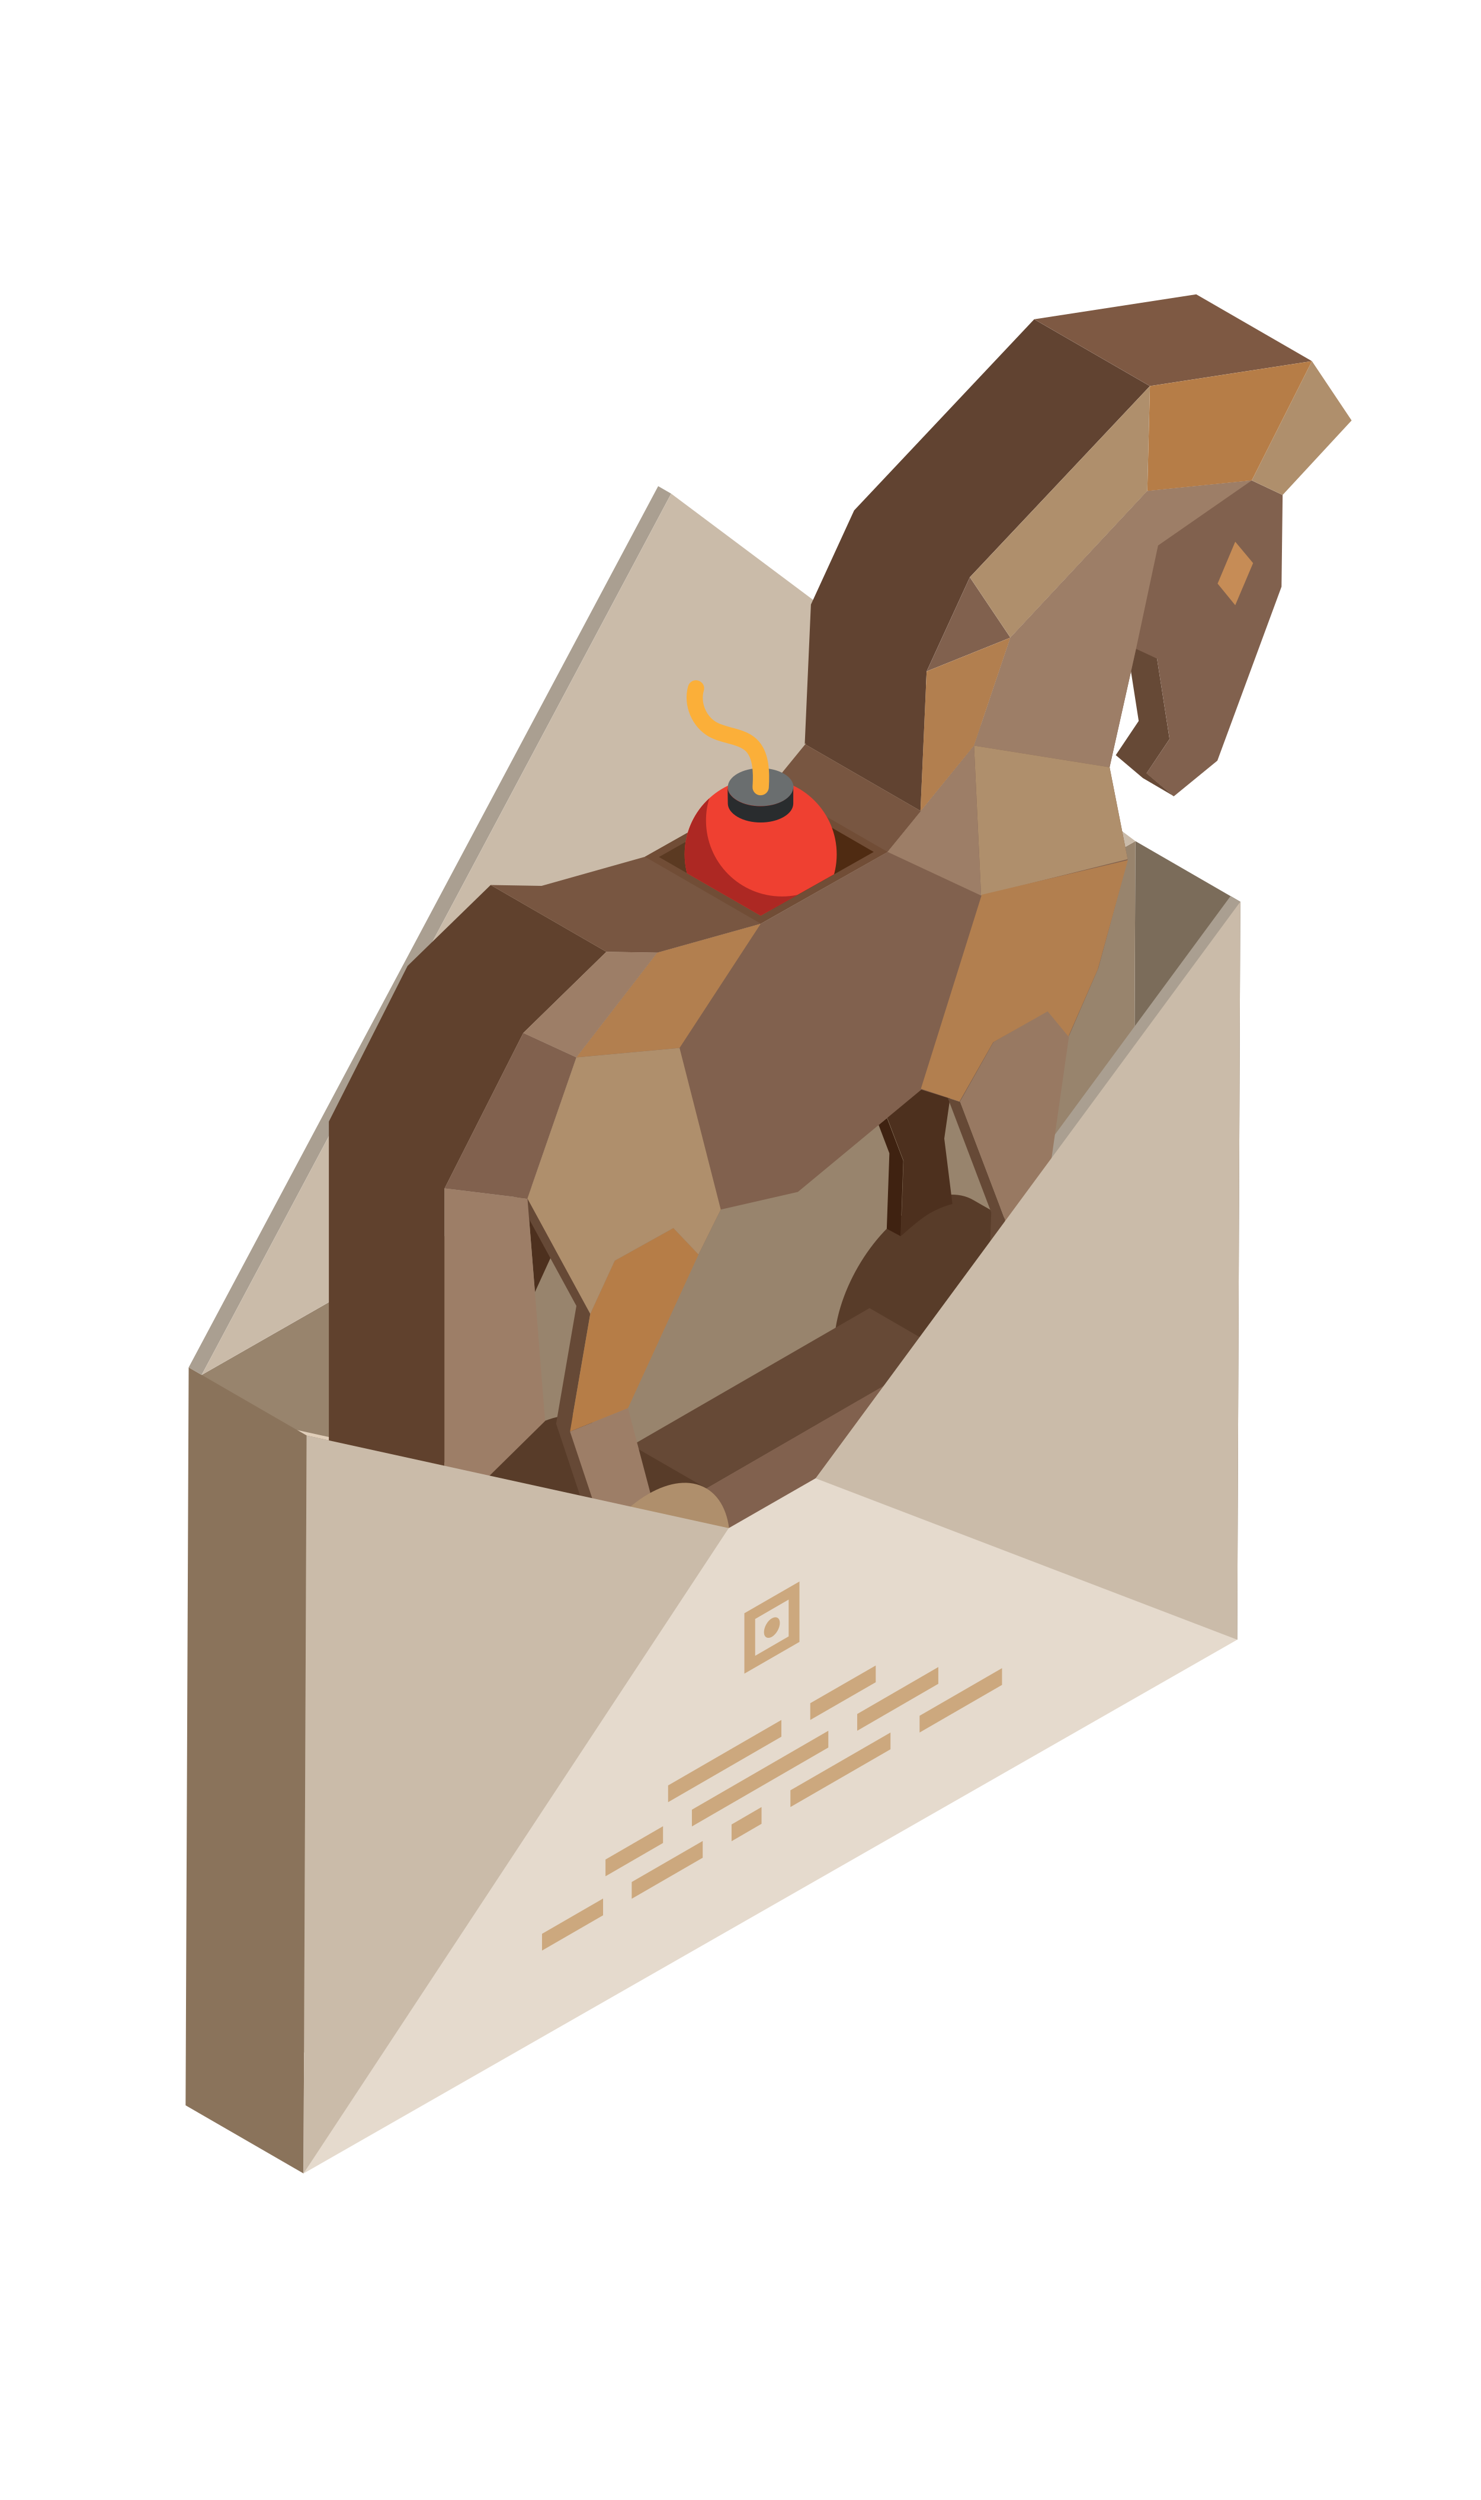 <?xml version="1.0" encoding="utf-8"?>
<!-- Generator: Adobe Illustrator 24.2.3, SVG Export Plug-In . SVG Version: 6.00 Build 0)  -->
<svg version="1.1" id="Layer_1" xmlns="http://www.w3.org/2000/svg" xmlns:xlink="http://www.w3.org/1999/xlink" x="0px" y="0px"
	 viewBox="0 0 67.19 113.38" style="enable-background:new 0 0 67.19 113.38;" xml:space="preserve">
<style type="text/css">
	.st0{fill:#F7A84D;}
	.st1{fill:#F79933;}
	.st2{fill:#FFFFFF;}
	.st3{fill:#DFE1E1;}
	.st4{fill:#F9BC2E;}
	.st5{fill:#C2C3C3;}
	.st6{fill:#595D61;}
	.st7{fill:#A3A3A3;}
	.st8{fill:#AA9F91;}
	.st9{fill:#7B6C5A;}
	.st10{fill:#98846D;}
	.st11{fill:#CABBA9;}
	.st12{fill:#E0CEB9;}
	.st13{fill:#BBB5AB;}
	.st14{fill:#8A735B;}
	.st15{fill:#614331;}
	.st16{fill:#7E5943;}
	.st17{fill:#60412D;}
	.st18{fill:#785641;}
	.st19{fill:#714D36;}
	.st20{fill:#4F2B12;}
	.st21{fill:#5B3A22;}
	.st22{clip-path:url(#SVGID_1_);}
	.st23{fill:#EF4031;}
	.st24{fill:#AD2823;}
	.st25{fill:#6A6E6F;}
	.st26{fill:#4B4D4F;}
	.st27{fill:#292C2E;}
	.st28{fill:#FBAF39;}
	.st29{fill:#583C29;}
	.st30{fill:#664936;}
	.st31{fill:#81614E;}
	.st32{fill:#4D301E;}
	.st33{fill:#3F2211;}
	.st34{fill:#AF8F6C;}
	.st35{fill:#987962;}
	.st36{fill:#B67D47;}
	.st37{fill:#9D7E67;}
	.st38{fill:#B27F4F;}
	.st39{fill:#C68C56;}
	.st40{fill:#C79D72;}
	.st41{fill:#E5DACD;}
	.st42{fill:#CCA87E;}
</style>
<g>
	<polygon class="st8" points="8.56,62.02 9.15,62.36 30.45,22.39 29.86,22.05 	"/>
	<polygon class="st9" points="51.51,38.15 56.27,40.9 56.13,74.37 51.37,71.62 	"/>
	<g>
		<polygon class="st10" points="9.15,62.36 51.51,38.15 51.37,71.62 9.01,95.83 		"/>
		<polygon class="st11" points="9.15,62.36 51.51,38.15 30.45,22.39 		"/>
	</g>
	<polygon class="st12" points="13.91,65.11 13.47,64.86 13.47,64.86 32.61,69.05 33.06,69.31 	"/>
	<polygon class="st8" points="55.83,40.64 55.83,40.64 56.27,40.9 55.69,74.11 55.69,74.11 34.58,69.49 	"/>
	<polygon class="st13" points="36.56,66.8 37,67.05 33.06,69.31 32.61,69.05 	"/>
	<polygon class="st14" points="8.56,62.02 13.91,65.11 13.77,98.58 8.42,95.49 	"/>
	<g>
		<g>
			<polygon class="st15" points="36.57,33.7 36.51,33.75 36.79,27.42 38.75,23.15 46.92,14.48 52.17,17.51 44,26.18 42.04,30.45 
				41.76,36.78 41.82,36.73 41.78,36.79 36.53,33.76 			"/>
			<polygon class="st16" points="46.92,14.48 54.27,13.35 59.52,16.38 52.17,17.51 52.17,17.51 46.92,14.48 			"/>
			<polygon class="st17" points="18.49,43.81 22.26,40.14 22.26,40.14 27.51,43.17 27.51,43.17 23.74,46.85 20.17,53.9 20.17,68.94 
				14.92,65.91 14.92,50.87 			"/>
			<polygon class="st18" points="24.57,40.18 29.26,38.86 35.02,35.61 36.53,33.76 41.78,36.79 40.27,38.64 34.51,41.9 29.82,43.21 
				27.51,43.17 22.26,40.14 			"/>
		</g>
		<g>
			<path class="st19" d="M29.26,38.86l5.25,3.03l5.76-3.25l-5.25-3.03L29.26,38.86z M29.89,38.87l5.13-2.9l4.62,2.67l-5.13,2.89
				L29.89,38.87z"/>
			<polygon class="st20" points="39.64,38.64 35.02,41.25 35.02,35.97 			"/>
			<polygon class="st21" points="29.89,38.87 35.02,35.97 35.02,41.25 34.51,41.53 			"/>
		</g>
		<g>
			<defs>
				<polygon id="SVGID_59_" points="34.51,41.53 39.64,38.64 39.76,28.73 29.12,28.38 29.89,38.87 				"/>
			</defs>
			<clipPath id="SVGID_1_">
				<use xlink:href="#SVGID_59_"  style="overflow:visible;"/>
			</clipPath>
			<g class="st22">
				<circle class="st23" cx="34.51" cy="38.75" r="3.45"/>
				<path class="st24" d="M32.18,36.21c-0.1,0.32-0.15,0.65-0.15,1c0,1.91,1.54,3.45,3.45,3.45c0.9,0,1.72-0.35,2.33-0.91
					c-0.43,1.42-1.74,2.45-3.3,2.45c-1.91,0-3.45-1.54-3.45-3.45C31.06,37.75,31.49,36.84,32.18,36.21z"/>
				<g>
					<ellipse class="st25" cx="34.51" cy="35.7" rx="1.49" ry="0.86"/>
					<path class="st26" d="M34.25,35.55c-0.14,0.08-0.14,0.21,0,0.29c0.14,0.08,0.37,0.08,0.51,0s0.14-0.21,0-0.29
						S34.39,35.47,34.25,35.55z"/>
					<path class="st27" d="M33.02,35.7L33.02,35.7L33.02,35.7L33.02,35.7z M33.02,36.44L33.02,36.44c0,0.22,0.15,0.44,0.44,0.61
						c0.58,0.34,1.52,0.34,2.1,0c0.29-0.17,0.43-0.39,0.43-0.61h0l0-0.74h0c0,0.22-0.15,0.44-0.44,0.61c-0.58,0.34-1.52,0.34-2.1,0
						c-0.29-0.17-0.44-0.39-0.44-0.61L33.02,36.44z"/>
				</g>
				<path class="st28" d="M34.51,36.07c0.19,0,0.36-0.15,0.37-0.35c0.04-0.68,0.03-1.53-0.44-2.08c-0.34-0.4-0.82-0.53-1.25-0.64
					c-0.24-0.07-0.47-0.13-0.66-0.23c-0.49-0.26-0.76-0.91-0.6-1.44c0.06-0.2-0.05-0.4-0.25-0.46c-0.2-0.06-0.4,0.05-0.46,0.25
					c-0.25,0.86,0.17,1.87,0.96,2.3c0.26,0.14,0.55,0.22,0.82,0.29c0.37,0.1,0.69,0.19,0.88,0.41c0.34,0.4,0.28,1.27,0.26,1.56
					c-0.01,0.2,0.14,0.38,0.34,0.39C34.49,36.07,34.5,36.07,34.51,36.07z"/>
			</g>
		</g>
		<g>
			<path class="st29" d="M20.46,71.14c0-2.36,1.66-5.23,3.7-6.42c1.02-0.59,1.95-0.65,2.62-0.26l5.25,3.03l-5.24,9.07l-5.25-3.03
				C20.87,73.15,20.46,72.32,20.46,71.14z"/>
			<polygon class="st30" points="48.04,54.38 51.42,56.33 42.83,61.29 39.45,59.33 			"/>
			<path class="st29" d="M37.84,61.11c0-2.36,1.66-5.23,3.7-6.42c1.02-0.59,1.95-0.65,2.62-0.26l5.25,3.03l-5.24,9.07l-5.25-3.03
				C38.25,63.12,37.84,62.29,37.84,61.11z"/>
			<path class="st29" d="M38.45,61.47c0-2.36,1.66-5.23,3.7-6.42c1.02-0.59,1.95-0.65,2.62-0.26l4.63,2.67l-5.24,9.07l-4.63-2.67
				C38.87,63.48,38.45,62.65,38.45,61.47z"/>
			<polygon class="st30" points="39.45,59.33 42.83,61.29 25.44,71.33 22.06,69.37 			"/>
			<path class="st29" d="M21.07,71.5c0-2.36,1.66-5.23,3.7-6.42c1.02-0.59,1.95-0.65,2.62-0.26l4.63,2.67l-5.24,9.07l-4.63-2.67
				C21.49,73.51,21.07,72.68,21.07,71.5z"/>
			<polygon class="st30" points="22.06,69.37 25.44,71.33 22.59,72.97 19.21,71.02 			"/>
			<polygon class="st29" points="22.59,72.97 22.59,72.97 22.59,76.02 19.21,74.07 19.21,71.02 19.21,71.02 			"/>
			<path class="st31" d="M49.23,57.59c0.32,0.45,0.51,1.07,0.51,1.86c0,0.31-0.03,0.63-0.08,0.95l1.77-1.02l0-3.05L49.23,57.59z
				 M31.86,67.62c0.31,0.45,0.49,1.07,0.49,1.84c0,0.32-0.03,0.64-0.09,0.97l10.14-5.86c-0.05-0.26-0.08-0.54-0.08-0.85
				c0-0.79,0.19-1.63,0.51-2.45L31.86,67.62z M22.59,72.97l0,3.05l2.45-1.41c-0.06-0.26-0.09-0.55-0.09-0.87
				c0-0.78,0.18-1.61,0.49-2.41L22.59,72.97z"/>
		</g>
		<g>
			<polygon class="st32" points="24.27,58.6 23.93,54.36 25.17,56.63 			"/>
			<polygon class="st33" points="40.35,52.31 39.86,51.02 40.24,50.71 40.98,52.65 40.86,56.07 40.23,55.73 			"/>
			<path class="st32" d="M42.56,48.57l0.6,0.85l-0.32,2.22l0.37,2.97c-0.33,0.08-0.67,0.22-1.03,0.42c-0.52,0.3-1.36,1.09-1.31,1.03
				l0.12-3.42l-0.95-2.5l0.98-1L42.56,48.57z"/>
		</g>
		<path class="st30" d="M26.15,59.23l-0.92,5.34l1.55,4.66l0.63,0.36l-1.55-4.67l0.92-5.34l-2.85-5.23L23.3,54L26.15,59.23z
			 M51.66,32.7l-1.04,1.55l1.23,1.04l1.4,0.82l-1.23-1.04l1.04-1.55l-0.57-3.66l-1.39-0.75L51.66,32.7z M43,49.8l1.97,5.19
			l-0.12,3.41l0.63,0.36l0.12-3.42l-2.04-5.36L43,49.8z"/>
		<g>
			<polygon class="st31" points="51.54,29.43 50.34,34.8 51.16,38.97 49.83,43.91 48.5,46.98 47.55,45.84 45.08,47.27 43.56,49.97 
				41.8,49.42 36.2,54.06 32.7,54.86 31.69,56.9 30.55,55.7 27.89,57.18 26.78,59.59 23.93,54.36 26.15,47.96 29.82,43.21 
				34.51,41.9 40.27,38.64 44.19,33.82 45.84,28.92 52.05,22.27 56.79,21.79 58.19,22.45 58.14,26.61 55.23,34.5 53.25,36.12 
				52.01,35.08 53.06,33.52 52.49,29.87 			"/>
			<polygon class="st34" points="47.45,54.33 48.33,61.33 45.33,63.06 45.6,55.34 			"/>
			<polygon class="st35" points="45.6,55.34 43.56,49.97 45.08,47.27 47.55,45.84 48.5,46.98 47.45,54.33 			"/>
			<polygon class="st36" points="25.86,64.93 26.78,59.59 27.89,57.18 30.55,55.7 31.69,56.9 28.49,63.87 			"/>
			<polygon class="st37" points="28.49,63.87 30.57,71.75 28.52,72.93 25.86,64.93 			"/>
			<polygon class="st31" points="45.84,28.92 42.04,30.45 44,26.18 			"/>
			<polygon class="st34" points="59.52,16.38 61.32,19.07 58.19,22.45 56.79,21.79 			"/>
			<polygon class="st36" points="56.79,21.79 52.05,22.27 52.17,17.51 59.52,16.38 			"/>
			<polygon class="st34" points="52.05,22.27 45.84,28.92 44,26.18 52.17,17.51 			"/>
			<polygon class="st38" points="45.84,28.92 44.19,33.82 41.82,36.73 41.76,36.78 42.04,30.45 			"/>
			<polygon class="st37" points="23.93,54.36 24.73,64.45 20.17,68.94 20.17,53.9 			"/>
			<polygon class="st37" points="23.74,46.85 27.51,43.17 29.82,43.21 26.15,47.96 			"/>
			<polygon class="st31" points="26.15,47.96 23.93,54.36 20.17,53.9 23.74,46.85 			"/>
			<polygon class="st37" points="56.79,21.79 52.54,24.74 51.54,29.43 50.34,34.8 44.19,33.82 45.84,28.92 52.05,22.27 			"/>
			<polygon class="st34" points="44.51,40.62 44.19,33.82 50.34,34.8 51.16,38.97 			"/>
			<polygon class="st38" points="30.83,47.53 34.51,41.9 29.82,43.21 26.15,47.96 			"/>
			<polygon class="st34" points="32.7,54.86 30.83,47.53 26.15,47.96 23.93,54.36 26.78,59.59 27.89,57.18 30.55,55.7 31.69,56.9 
							"/>
			<polygon class="st38" points="44.54,40.58 41.78,49.38 43.53,49.96 45.06,47.27 47.53,45.87 48.47,47.01 49.81,43.95 
				51.17,39.01 			"/>
			<polygon class="st37" points="40.27,38.64 44.51,40.62 44.19,33.82 			"/>
			<polygon class="st39" points="56.85,25.54 56.04,27.45 55.24,26.47 56.04,24.57 			"/>
			<ellipse transform="matrix(0.5 -0.866 0.866 0.5 -30.3 71.522)" class="st38" cx="46.79" cy="62" rx="5.24" ry="3.02"/>
			<rect x="44.91" y="60.92" transform="matrix(0.5 -0.866 0.866 0.5 -30.3 71.522)" class="st40" width="3.76" height="2.17"/>
			<ellipse transform="matrix(0.5 -0.866 0.866 0.5 -47.68 61.487)" class="st34" cx="29.41" cy="72.04" rx="5.24" ry="3.02"/>
			<rect x="27.53" y="70.95" transform="matrix(0.5 -0.866 0.866 0.5 -47.68 61.488)" class="st38" width="3.76" height="2.17"/>
		</g>
	</g>
	<g>
		<polygon class="st11" points="13.77,98.58 13.77,98.58 13.91,65.11 13.91,65.11 35.02,69.74 		"/>
		<polygon class="st11" points="56.27,40.9 56.27,40.9 56.13,74.37 56.13,74.37 35.02,69.74 		"/>
		<polygon class="st41" points="37,67.05 56.13,74.37 13.77,98.58 33.06,69.31 		"/>
		<g>
			<path class="st42" d="M34.55,81.96l-1.36,0.79v0.76l1.36-0.79V81.96z M31.88,83.5l-3.22,1.86v0.76l3.22-1.86V83.5z M37.58,78.5
				l-6.19,3.58v0.76l6.19-3.58V78.5z M30.08,82.83l-2.61,1.51v0.76l2.61-1.51V82.83z M40.4,78.58l-4.54,2.62v0.76l4.54-2.62V78.58z
				 M38.89,78.5l3.68-2.13v-0.76l-3.68,2.13L38.89,78.5z M30.31,81.74l5.14-2.97l0-0.76l-5.14,2.97V81.74z M45.46,75.66l-3.74,2.16
				v0.76l3.74-2.16V75.66z M24.59,87.71v0.76l2.77-1.6l0-0.76L24.59,87.71z M36.76,78.01l2.97-1.71v-0.76l-2.97,1.71V78.01z"/>
			<g>
				<path class="st42" d="M33.77,73.17v2.74l2.5-1.44v-2.74L33.77,73.17z M34.26,73.43l1.52-0.88v1.67l-1.52,0.88L34.26,73.43z"/>
				<path class="st42" d="M34.66,74.03c0,0.23,0.16,0.32,0.36,0.21c0.2-0.12,0.36-0.4,0.36-0.63c0-0.23-0.16-0.32-0.36-0.21
					S34.66,73.8,34.66,74.03z"/>
			</g>
		</g>
	</g>
</g>
</svg>
